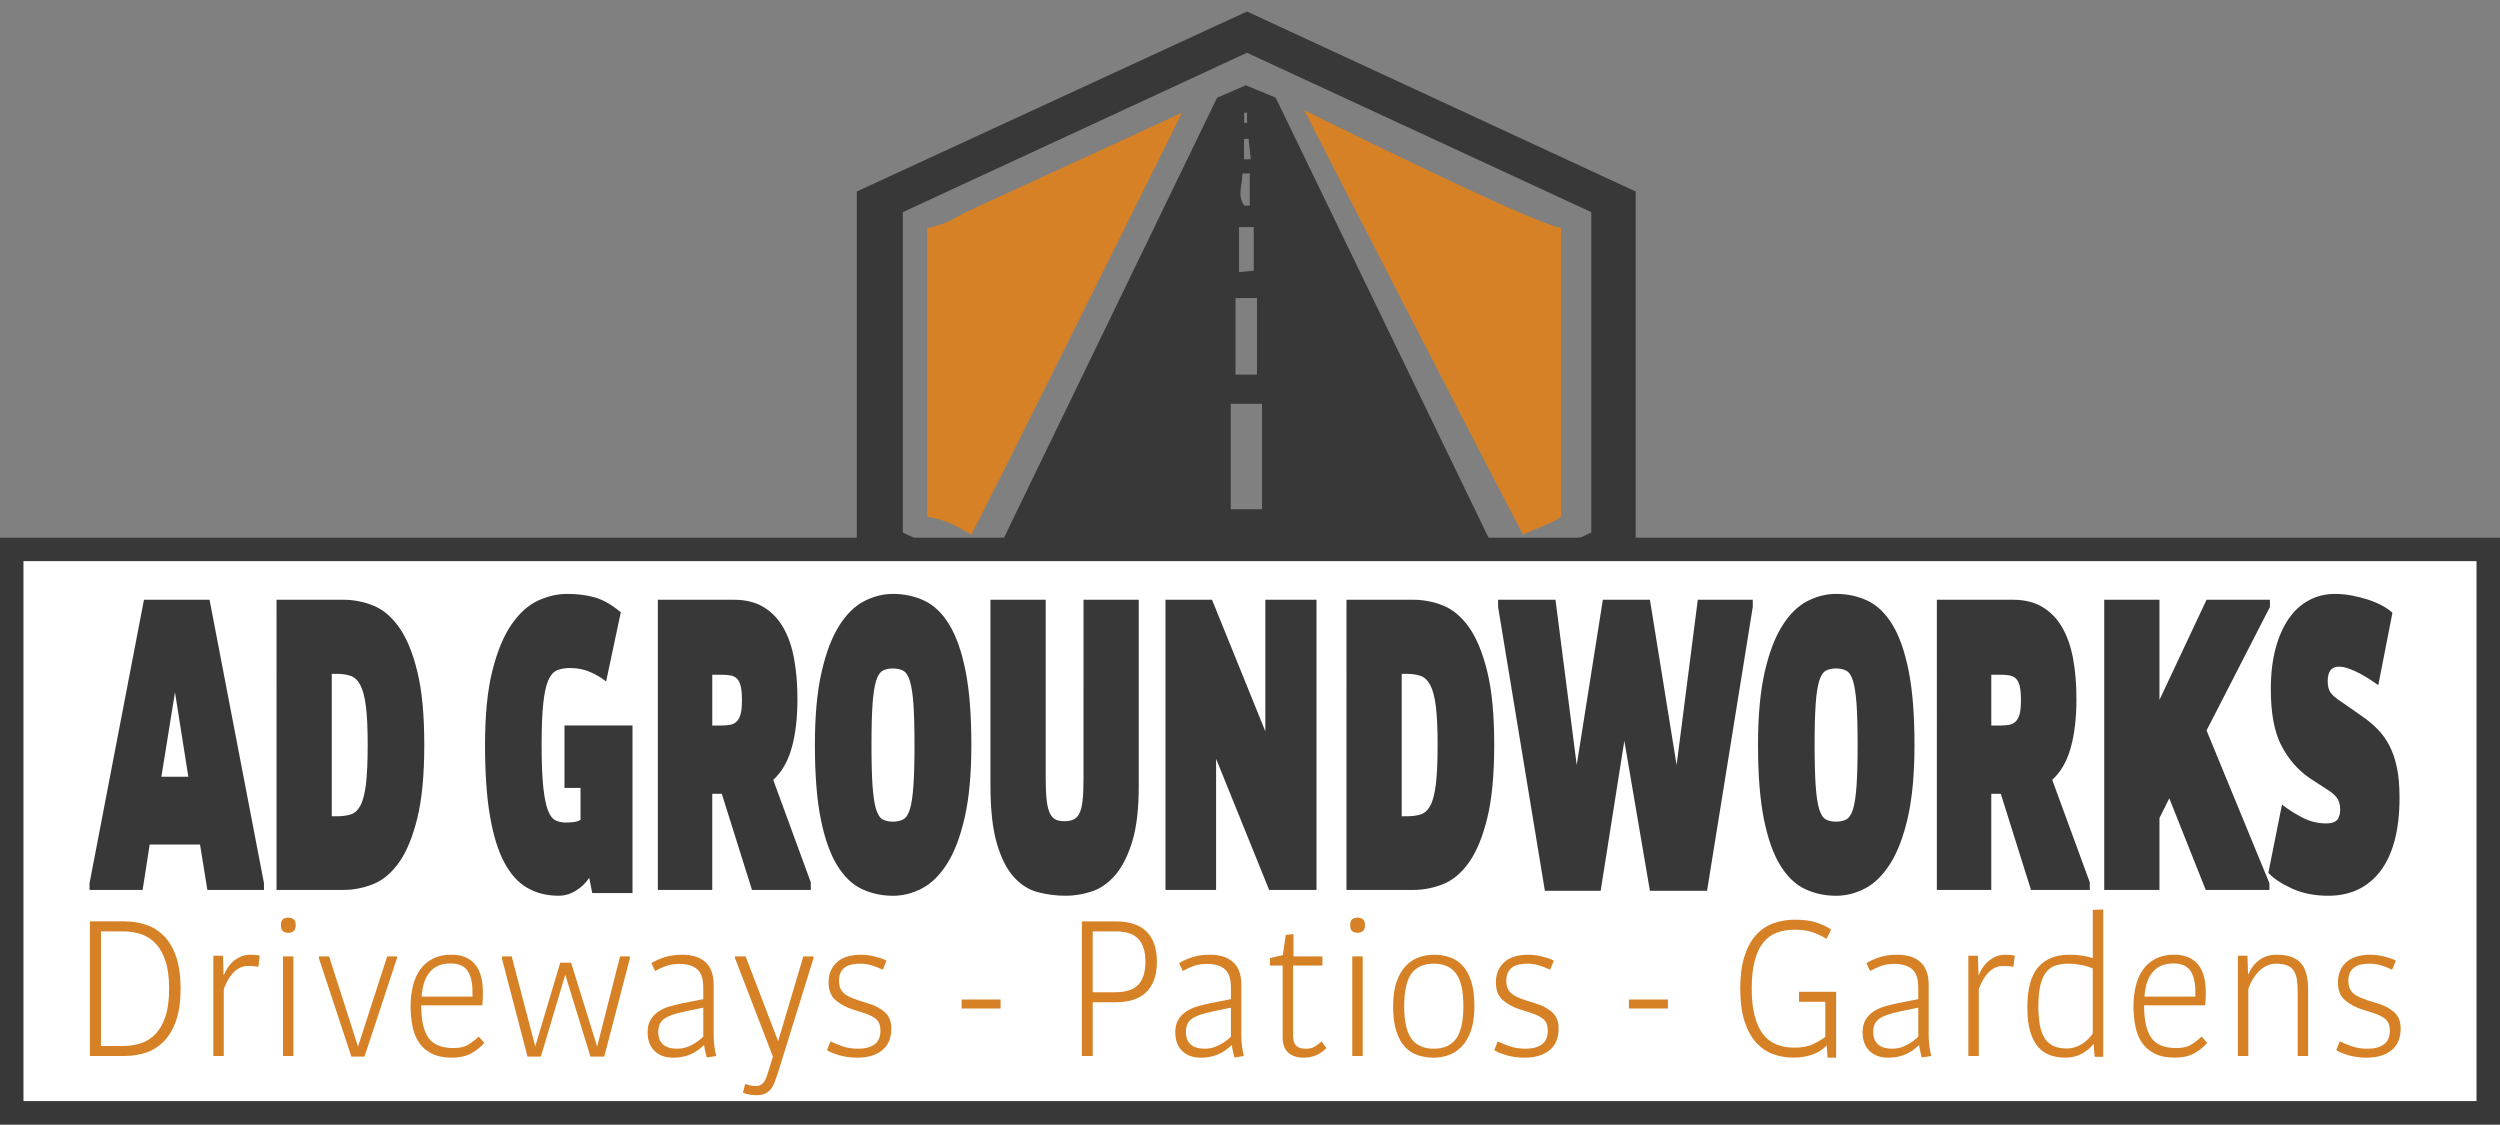 <?xml version="1.0" encoding="utf-8"?>
<!-- Generator: Adobe Illustrator 16.0.0, SVG Export Plug-In . SVG Version: 6.00 Build 0)  -->
<!DOCTYPE svg PUBLIC "-//W3C//DTD SVG 1.1//EN" "http://www.w3.org/Graphics/SVG/1.1/DTD/svg11.dtd">
<svg version="1.1" id="Layer_1" xmlns="http://www.w3.org/2000/svg" xmlns:xlink="http://www.w3.org/1999/xlink" x="0px" y="0px"
	 width="213px" height="95.809px" viewBox="0 0 213 95.809" enable-background="new 0 0 213 95.809" xml:space="preserve">
<rect x="0" y="0" width="213" height="95.809" fill="#808080" stroke="none"/>
<g>
	<path fill-rule="evenodd" clip-rule="evenodd" fill="#383838" d="M73,16.315c10.175-4.694,20.35-9.39,30.525-14.083
		c0.867-0.4,1.738-0.797,2.726-1.25c11.021,5.104,22.046,10.209,33.108,15.333c0,10.245,0,20.447,0,30.813
		c-10.925,5.063-21.95,10.171-33.078,15.329C95.194,57.351,84.097,52.242,73,47.133C73,36.86,73,26.588,73,16.315z M106.246,58.955
		c9.919-4.595,19.689-9.12,29.332-13.586c0-9.209,0-18.208,0-27.294c-9.772-4.523-19.545-9.046-29.338-13.579
		c-9.863,4.567-19.638,9.094-29.32,13.578c0,9.188,0,18.229,0,27.304C86.697,49.904,96.421,54.407,106.246,58.955z"/>
	<path fill-rule="evenodd" clip-rule="evenodd" fill="#383838" d="M85.205,46.504c6.229-12.865,12.36-25.521,18.487-38.172
		c0.827-0.36,1.592-0.693,2.451-1.067c0.846,0.35,1.669,0.69,2.543,1.052c6.13,12.669,12.253,25.327,18.473,38.186
		c-6.169,2.873-12.319,5.735-18.956,8.826c0-3.144,0-5.929,0-8.788c-1.425,0-2.472,0-3.896,0c0,2.771,0,5.56,0,8.348
		c-0.183,0.078-0.363,0.156-0.548,0.233C97.623,52.274,91.488,49.423,85.205,46.504z M104.86,34.405c0,3.048,0,6.021,0,8.986
		c0.959,0,1.872,0,2.667,0c0-3.038,0-5.983,0-8.986C106.556,34.405,105.834,34.405,104.86,34.405z M107.096,31.916
		c0-2.234,0-4.354,0-6.519c-0.697,0-1.169,0-1.83,0c0,2.194,0,4.318,0,6.519C105.855,31.916,106.455,31.916,107.096,31.916z
		 M105.567,19.345c0,1.303,0,2.527,0,3.838c0.528-0.053,0.923-0.092,1.252-0.124c0-1.297,0-2.482,0-3.714
		C106.349,19.345,106.005,19.345,105.567,19.345z M106.483,14.774c-0.21,0.004-0.42,0.007-0.633,0.011
		c0.03,0.914-0.489,1.851,0.171,2.737c0.154-0.004,0.308-0.008,0.462-0.012C106.483,16.598,106.483,15.686,106.483,14.774z
		 M105.99,13.584c0.192-0.007,0.385-0.015,0.577-0.023c-0.063-0.58-0.128-1.16-0.19-1.74c-0.129,0.01-0.259,0.02-0.387,0.03
		C105.99,12.429,105.99,13.007,105.99,13.584z M106.005,10.466l0.244,0c0-0.287,0-0.574,0-0.861l-0.244,0
		C106.005,9.893,106.005,10.18,106.005,10.466z"/>
	<path fill-rule="evenodd" clip-rule="evenodd" fill="#D68125" d="M111.113,9.385c0.123,0.289,18.371,35.776,18.657,36.162
		c0.75-0.364,3.229-1.279,3.229-1.565c0-8.248,0-16.395,0-24.556C130,18.821,111.443,9.521,111.113,9.385z"/>
	<path fill-rule="evenodd" clip-rule="evenodd" fill="#D68125" d="M82.388,18.028C81.364,18.499,81,18.99,79,19.44
		c0,8.269,0,16.414,0,24.589c2,0.305,3.019,1.187,3.761,1.517c0.37-0.617,17.836-35.633,17.935-35.942
		C100.343,9.788,88.763,15.101,82.388,18.028z"/>
</g>
<g>
	<rect x="1" y="46.809" fill="#FFFFFF" width="211" height="48"/>
	<path fill="#383838" d="M213,95.809H0v-50h213V95.809z M2,93.809h209v-46H2V93.809z"/>
</g>
<g>
	<path fill="#383838" d="M12.266,51.098h5.587l4.637,24.149v0.574h-4.822l-0.625-3.866h-4.289l-0.603,3.866H7.629v-0.574
		L12.266,51.098z M14.909,58.981l-1.159,7.195h2.295L14.909,58.981z"/>
	<path fill="#383838" d="M29.264,51.098c0.865,0,1.711,0.167,2.539,0.498c0.827,0.332,1.561,0.95,2.202,1.855
		c0.641,0.906,1.159,2.162,1.553,3.77c0.394,1.607,0.591,3.687,0.591,6.238c0,2.551-0.197,4.631-0.591,6.239
		c-0.394,1.607-0.912,2.864-1.553,3.77c-0.642,0.906-1.375,1.524-2.202,1.855c-0.827,0.332-1.673,0.498-2.539,0.498h-5.703V51.098
		H29.264z M29.878,69.392c0.333-0.103,0.606-0.351,0.823-0.746c0.217-0.396,0.375-1.002,0.476-1.818
		c0.1-0.817,0.15-1.939,0.15-3.368c0-1.378-0.05-2.469-0.15-3.272c-0.101-0.803-0.259-1.409-0.476-1.817
		c-0.216-0.408-0.49-0.67-0.823-0.784c-0.333-0.116-0.723-0.173-1.171-0.173h-0.44v12.133h0.44
		C29.155,69.545,29.545,69.494,29.878,69.392z"/>
	<path fill="#383838" d="M44.929,75.649c-0.78-0.446-1.437-1.174-1.971-2.181c-0.533-1.008-0.939-2.328-1.216-3.961
		c-0.279-1.633-0.418-3.649-0.418-6.047c0-2.552,0.208-4.656,0.626-6.314c0.417-1.659,0.962-2.973,1.634-3.942
		c0.672-0.97,1.422-1.646,2.249-2.029c0.827-0.382,1.657-0.574,2.492-0.574c0.881,0,1.673,0.102,2.376,0.306
		c0.704,0.204,1.434,0.625,2.191,1.262l-1.252,5.895c-0.417-0.332-0.881-0.606-1.391-0.823c-0.51-0.217-1.067-0.325-1.669-0.325
		c-0.433,0-0.804,0.063-1.113,0.191c-0.309,0.126-0.56,0.415-0.753,0.86c-0.194,0.447-0.336,1.104-0.429,1.971
		c-0.093,0.867-0.139,2.041-0.139,3.521c0,1.506,0.046,2.698,0.139,3.579c0.093,0.879,0.224,1.543,0.394,1.99
		c0.17,0.446,0.382,0.733,0.638,0.86c0.255,0.128,0.544,0.191,0.869,0.191c0.216,0,0.444-0.012,0.684-0.038
		c0.24-0.025,0.437-0.089,0.591-0.191v-2.717h-1.368v-5.32h5.796v14.275h-3.431l-0.255-1.301c-0.278,0.434-0.653,0.797-1.125,1.09
		c-0.471,0.293-0.962,0.441-1.472,0.441C46.602,76.319,45.709,76.096,44.929,75.649z"/>
	<path fill="#383838" d="M62.54,51.098c0.974,0,1.805,0.204,2.493,0.612c0.688,0.409,1.248,0.982,1.68,1.723
		c0.433,0.739,0.746,1.626,0.939,2.66c0.192,1.033,0.29,2.188,0.29,3.464c0,1.607-0.162,2.991-0.487,4.152
		c-0.324,1.162-0.85,2.073-1.576,2.736l3.199,8.727v0.65H64.07l-2.573-8.19h-0.812v8.19h-4.637V51.098H62.54z M62.204,61.756
		c0.209-0.038,0.391-0.127,0.545-0.268c0.154-0.14,0.27-0.351,0.348-0.632c0.077-0.281,0.116-0.676,0.116-1.186
		c0-0.511-0.035-0.912-0.104-1.205c-0.069-0.294-0.178-0.511-0.325-0.651c-0.146-0.14-0.328-0.229-0.544-0.268
		c-0.217-0.039-0.471-0.058-0.765-0.058h-0.789v4.325h0.789C61.752,61.814,61.996,61.794,62.204,61.756z"/>
	<path fill="#383838" d="M73.428,75.745c-0.811-0.383-1.514-1.059-2.109-2.028c-0.594-0.969-1.058-2.283-1.391-3.942
		c-0.333-1.659-0.499-3.764-0.499-6.315c0-2.449,0.185-4.497,0.557-6.143c0.37-1.646,0.865-2.966,1.483-3.961
		s1.329-1.703,2.132-2.124c0.805-0.421,1.632-0.631,2.481-0.631c0.958,0,1.847,0.191,2.666,0.574
		c0.819,0.383,1.526,1.059,2.12,2.029c0.597,0.969,1.061,2.283,1.393,3.942c0.332,1.658,0.498,3.763,0.498,6.314
		c0,2.45-0.186,4.497-0.557,6.143s-0.869,2.966-1.494,3.961c-0.626,0.995-1.342,1.703-2.146,2.124
		c-0.803,0.421-1.63,0.632-2.479,0.632C75.125,76.319,74.24,76.127,73.428,75.745z M76.953,69.813
		c0.239-0.127,0.428-0.414,0.567-0.861c0.139-0.446,0.239-1.103,0.301-1.971c0.063-0.868,0.094-2.041,0.094-3.521
		s-0.031-2.647-0.094-3.502c-0.062-0.854-0.162-1.505-0.301-1.952c-0.14-0.447-0.328-0.734-0.567-0.861
		c-0.24-0.128-0.529-0.192-0.87-0.192c-0.356,0-0.649,0.064-0.882,0.192c-0.23,0.127-0.416,0.414-0.556,0.861
		c-0.139,0.446-0.239,1.097-0.302,1.952c-0.062,0.854-0.092,2.022-0.092,3.502s0.03,2.653,0.092,3.521
		c0.063,0.868,0.163,1.525,0.302,1.971c0.14,0.447,0.325,0.734,0.556,0.861c0.232,0.128,0.525,0.191,0.882,0.191
		C76.424,70.003,76.713,69.94,76.953,69.813z"/>
	<path fill="#383838" d="M89.094,51.098v15.156c0,0.791,0.026,1.429,0.081,1.914c0.054,0.484,0.147,0.861,0.278,1.128
		c0.132,0.268,0.298,0.447,0.499,0.536c0.199,0.09,0.448,0.134,0.741,0.134c0.294,0,0.546-0.044,0.753-0.134
		c0.21-0.089,0.38-0.261,0.511-0.516c0.131-0.255,0.225-0.619,0.278-1.091c0.055-0.472,0.081-1.104,0.081-1.895V51.098h4.706V66.98
		c0,1.938-0.185,3.515-0.557,4.727c-0.37,1.211-0.854,2.163-1.448,2.851c-0.596,0.689-1.264,1.155-2.005,1.397
		c-0.742,0.242-1.477,0.364-2.203,0.364c-0.818,0-1.614-0.103-2.389-0.306c-0.771-0.205-1.455-0.638-2.051-1.302
		c-0.595-0.663-1.075-1.613-1.438-2.85c-0.363-1.238-0.545-2.903-0.545-4.995V51.098H89.094z"/>
	<polygon fill="#383838" points="103.264,51.098 107.807,62.311 107.807,51.098 112.166,51.098 112.166,75.821 108.131,75.821 
		103.611,64.646 103.611,75.821 99.299,75.821 99.299,51.098 	"/>
	<path fill="#383838" d="M120.422,51.098c0.865,0,1.712,0.167,2.539,0.498c0.826,0.332,1.561,0.95,2.202,1.855
		c0.642,0.906,1.159,2.162,1.554,3.77c0.394,1.607,0.591,3.687,0.591,6.238c0,2.551-0.197,4.631-0.591,6.239
		c-0.395,1.607-0.912,2.864-1.554,3.77s-1.376,1.524-2.202,1.855c-0.827,0.332-1.674,0.498-2.539,0.498h-5.703V51.098H120.422z
		 M121.036,69.392c0.333-0.103,0.607-0.351,0.823-0.746c0.216-0.396,0.375-1.002,0.476-1.818c0.101-0.817,0.15-1.939,0.15-3.368
		c0-1.378-0.05-2.469-0.15-3.272c-0.101-0.803-0.26-1.409-0.476-1.817s-0.49-0.67-0.823-0.784c-0.332-0.116-0.723-0.173-1.17-0.173
		h-0.44v12.133h0.44C120.313,69.545,120.704,69.494,121.036,69.392z"/>
	<polygon fill="#383838" points="127.637,51.098 132.528,51.098 134.337,65.182 136.563,51.098 140.573,51.098 142.846,65.182 
		144.653,51.098 149.336,51.098 149.336,51.71 145.441,75.898 140.573,75.898 138.394,63.115 136.377,75.898 131.624,75.898 
		127.637,51.71 	"/>
	<path fill="#383838" d="M153.782,75.745c-0.812-0.383-1.515-1.059-2.11-2.028c-0.595-0.969-1.058-2.283-1.391-3.942
		c-0.332-1.659-0.498-3.764-0.498-6.315c0-2.449,0.186-4.497,0.556-6.143c0.371-1.646,0.866-2.966,1.484-3.961
		s1.329-1.703,2.133-2.124c0.803-0.421,1.631-0.631,2.481-0.631c0.957,0,1.846,0.191,2.665,0.574
		c0.82,0.383,1.526,1.059,2.121,2.029c0.596,0.969,1.059,2.283,1.392,3.942c0.332,1.658,0.499,3.763,0.499,6.314
		c0,2.45-0.187,4.497-0.557,6.143c-0.372,1.646-0.87,2.966-1.496,3.961c-0.626,0.995-1.341,1.703-2.145,2.124
		c-0.804,0.421-1.631,0.632-2.479,0.632C155.479,76.319,154.593,76.127,153.782,75.745z M157.306,69.813
		c0.239-0.127,0.429-0.414,0.569-0.861c0.138-0.446,0.238-1.103,0.301-1.971c0.061-0.868,0.093-2.041,0.093-3.521
		s-0.032-2.647-0.093-3.502c-0.063-0.854-0.163-1.505-0.301-1.952c-0.141-0.447-0.33-0.734-0.569-0.861
		c-0.238-0.128-0.529-0.192-0.868-0.192c-0.356,0-0.65,0.064-0.882,0.192c-0.232,0.127-0.417,0.414-0.557,0.861
		c-0.139,0.446-0.24,1.097-0.301,1.952c-0.062,0.854-0.094,2.022-0.094,3.502s0.032,2.653,0.094,3.521
		c0.061,0.868,0.162,1.525,0.301,1.971c0.14,0.447,0.324,0.734,0.557,0.861c0.231,0.128,0.525,0.191,0.882,0.191
		C156.776,70.003,157.067,69.94,157.306,69.813z"/>
	<path fill="#383838" d="M171.511,51.098c0.974,0,1.805,0.204,2.492,0.612c0.688,0.409,1.249,0.982,1.681,1.723
		c0.434,0.739,0.745,1.626,0.939,2.66c0.193,1.033,0.29,2.188,0.29,3.464c0,1.607-0.163,2.991-0.487,4.152
		c-0.324,1.162-0.85,2.073-1.576,2.736l3.199,8.727v0.65h-5.008l-2.573-8.19h-0.811v8.19h-4.638V51.098H171.511z M171.175,61.756
		c0.208-0.038,0.39-0.127,0.545-0.268c0.153-0.14,0.27-0.351,0.348-0.632c0.076-0.281,0.116-0.676,0.116-1.186
		c0-0.511-0.035-0.912-0.104-1.205c-0.07-0.294-0.178-0.511-0.325-0.651c-0.146-0.14-0.327-0.229-0.545-0.268
		c-0.216-0.039-0.471-0.058-0.765-0.058h-0.787v4.325h0.787C170.723,61.814,170.967,61.794,171.175,61.756z"/>
	<polygon fill="#383838" points="183.987,51.098 183.987,59.632 187.998,51.098 193.399,51.098 193.399,51.71 187.998,62.235 
		193.353,75.247 193.353,75.821 187.929,75.821 184.822,68.014 183.987,69.698 183.987,75.821 179.28,75.821 179.28,51.098 	"/>
	<path fill="#383838" d="M196.093,69.621c0.665,0.357,1.368,0.536,2.109,0.536c0.387,0,0.677-0.083,0.87-0.25
		c0.193-0.165,0.296-0.465,0.313-0.899c0-0.434-0.089-0.772-0.267-1.014c-0.178-0.242-0.429-0.466-0.753-0.669l-1.53-0.995
		c-1.021-0.689-1.835-1.614-2.446-2.774c-0.61-1.161-0.916-2.774-0.916-4.841c0-1.302,0.136-2.457,0.406-3.464
		c0.271-1.008,0.646-1.856,1.124-2.545c0.479-0.688,1.055-1.211,1.728-1.569c0.672-0.357,1.402-0.536,2.191-0.536
		c0.479,0,0.958,0.044,1.437,0.134c0.479,0.089,0.936,0.204,1.368,0.345s0.83,0.306,1.194,0.497
		c0.362,0.191,0.668,0.402,0.915,0.631l-1.205,6.162c-0.187-0.128-0.414-0.281-0.684-0.459c-0.271-0.179-0.562-0.351-0.87-0.517
		c-0.31-0.166-0.623-0.307-0.938-0.421c-0.317-0.115-0.607-0.172-0.869-0.172c-0.634,0-0.951,0.409-0.951,1.225
		c0,0.434,0.085,0.765,0.255,0.995c0.17,0.229,0.433,0.459,0.788,0.689l1.925,1.339c0.479,0.332,0.912,0.696,1.298,1.091
		c0.387,0.396,0.719,0.861,0.997,1.397c0.278,0.536,0.491,1.161,0.637,1.875c0.147,0.714,0.221,1.556,0.221,2.526
		c0,1.428-0.143,2.666-0.429,3.712c-0.285,1.046-0.695,1.913-1.229,2.602s-1.17,1.206-1.912,1.55s-1.577,0.517-2.504,0.517
		c-1.16,0-2.188-0.205-3.084-0.612c-0.896-0.409-1.568-0.855-2.018-1.34l1.16-5.816C194.873,68.907,195.428,69.264,196.093,69.621z"
		/>
	<path fill="#D68125" d="M10.592,78.501c0.663,0,1.284,0.098,1.865,0.293c0.58,0.195,1.088,0.517,1.526,0.967
		c0.438,0.45,0.782,1.042,1.03,1.775c0.248,0.734,0.373,1.634,0.373,2.699s-0.125,1.961-0.373,2.69
		c-0.249,0.728-0.592,1.32-1.03,1.775c-0.438,0.456-0.947,0.781-1.526,0.977c-0.581,0.195-1.202,0.293-1.865,0.293h-2.93v-11.47
		H10.592z M12.021,88.879c0.479-0.16,0.897-0.429,1.252-0.808c0.355-0.378,0.633-0.878,0.834-1.5
		c0.201-0.621,0.302-1.399,0.302-2.334s-0.101-1.714-0.302-2.335c-0.202-0.621-0.479-1.121-0.834-1.5
		c-0.355-0.379-0.773-0.648-1.252-0.808c-0.479-0.16-0.997-0.24-1.554-0.24H8.604v9.766h1.864
		C11.024,89.119,11.542,89.039,12.021,88.879z"/>
	<path fill="#D68125" d="M18.995,81.43l0.053,1.687c0.249-0.592,0.574-1.036,0.976-1.332c0.403-0.295,0.835-0.444,1.296-0.444
		c0.166,0,0.311,0.006,0.436,0.018c0.124,0.012,0.252,0.036,0.381,0.071l-0.124,0.941c-0.236-0.047-0.527-0.071-0.87-0.071
		c-0.45,0-0.849,0.169-1.198,0.506c-0.35,0.337-0.642,0.826-0.879,1.465v5.7h-0.888V81.43H18.995z"/>
	<path fill="#D68125" d="M24.11,79.335c-0.118-0.095-0.178-0.266-0.178-0.515c0-0.249,0.06-0.417,0.178-0.506
		c0.119-0.088,0.267-0.133,0.444-0.133c0.177,0,0.329,0.045,0.453,0.133c0.124,0.089,0.187,0.257,0.187,0.506
		c0,0.249-0.063,0.42-0.187,0.515s-0.275,0.142-0.453,0.142C24.377,79.477,24.229,79.43,24.11,79.335z M24.998,81.484v8.487H24.11
		v-8.487H24.998z"/>
	<polygon fill="#D68125" points="27.166,81.484 28.037,81.484 30.504,89.172 32.99,81.484 33.825,81.484 33.825,81.626 
		31.054,90.024 29.936,90.024 27.166,81.626 	"/>
	<path fill="#D68125" d="M35.186,83.979c0.136-0.539,0.346-1.003,0.63-1.394c0.284-0.391,0.645-0.696,1.083-0.915
		s0.959-0.329,1.563-0.329c0.486,0,0.9,0.08,1.243,0.239c0.343,0.16,0.622,0.382,0.834,0.666c0.213,0.285,0.367,0.619,0.461,1.004
		c0.095,0.385,0.142,0.802,0.142,1.251c0,0.154-0.003,0.343-0.009,0.568s-0.021,0.42-0.044,0.586h-5.203
		c0,1.254,0.204,2.175,0.612,2.761s1.122,0.879,2.14,0.879c0.532,0,0.958-0.1,1.278-0.302c0.319-0.201,0.609-0.426,0.871-0.675
		l0.479,0.533c-0.308,0.355-0.681,0.654-1.119,0.897c-0.438,0.242-0.989,0.364-1.651,0.364c-0.686,0-1.258-0.115-1.713-0.347
		c-0.456-0.231-0.817-0.544-1.083-0.941c-0.266-0.396-0.452-0.861-0.559-1.394c-0.106-0.532-0.16-1.1-0.16-1.704
		C34.981,85.101,35.05,84.517,35.186,83.979z M40.255,84.467c0-0.746-0.14-1.329-0.417-1.75c-0.278-0.42-0.766-0.63-1.465-0.63
		c-0.746,0-1.325,0.24-1.739,0.719c-0.415,0.479-0.651,1.181-0.711,2.104h4.333V84.467z"/>
	<polygon fill="#D68125" points="42.762,81.484 43.596,81.484 45.603,89.155 47.733,82.017 48.657,82.017 50.876,89.172 
		52.829,81.484 53.664,81.484 53.664,81.661 51.48,90.024 50.308,90.024 48.16,83.046 46.082,90.024 44.945,90.024 42.762,81.661 	
		"/>
	<path fill="#D68125" d="M55.426,86.891c0.166-0.278,0.387-0.512,0.666-0.701c0.279-0.189,0.601-0.337,0.968-0.444
		c0.367-0.106,0.752-0.201,1.155-0.284l1.704-0.337v-0.959c0-0.781-0.181-1.317-0.542-1.607c-0.361-0.29-0.855-0.435-1.483-0.435
		c-0.45,0-0.84,0.063-1.172,0.187c-0.332,0.125-0.633,0.263-0.905,0.417l-0.32-0.674c0.343-0.201,0.725-0.37,1.146-0.506
		c0.42-0.136,0.914-0.205,1.482-0.205c0.852,0,1.513,0.21,1.98,0.63s0.701,1.068,0.701,1.944v4.368c0,0.26,0.021,0.547,0.063,0.861
		s0.091,0.589,0.151,0.826l-0.799,0.124c-0.036-0.118-0.077-0.278-0.125-0.479c-0.047-0.201-0.083-0.396-0.106-0.585
		c-0.343,0.343-0.731,0.609-1.163,0.799c-0.432,0.189-0.92,0.284-1.465,0.284c-0.675,0-1.207-0.192-1.598-0.578
		c-0.391-0.384-0.586-0.914-0.586-1.589C55.177,87.521,55.26,87.168,55.426,86.891z M56.208,88.595
		c0.083,0.183,0.198,0.332,0.346,0.443c0.148,0.113,0.319,0.192,0.515,0.241c0.195,0.047,0.411,0.071,0.648,0.071
		c0.426,0,0.841-0.11,1.243-0.329c0.403-0.219,0.722-0.453,0.959-0.702v-2.467l-1.616,0.337c-0.805,0.166-1.376,0.37-1.713,0.612
		c-0.337,0.243-0.506,0.613-0.506,1.11C56.083,88.184,56.125,88.412,56.208,88.595z"/>
	<path fill="#D68125" d="M63.907,92.475c0.148,0.036,0.323,0.053,0.524,0.053c0.202,0,0.382-0.071,0.542-0.213
		c0.16-0.142,0.299-0.408,0.418-0.799l0.461-1.491l-3.231-8.398v-0.142h0.906l2.77,7.227l2.148-7.227h0.87v0.142l-3.019,9.73
		c-0.107,0.319-0.207,0.604-0.302,0.852c-0.095,0.249-0.21,0.453-0.347,0.613c-0.136,0.159-0.299,0.281-0.488,0.363
		c-0.189,0.083-0.427,0.125-0.71,0.125c-0.201,0-0.403-0.018-0.604-0.053c-0.201-0.036-0.385-0.089-0.55-0.16l0.196-0.746
		C63.621,92.398,63.76,92.439,63.907,92.475z"/>
	<path fill="#D68125" d="M71.758,89.136c0.397,0.143,0.849,0.214,1.359,0.214c0.604,0,1.07-0.125,1.402-0.374
		c0.332-0.249,0.497-0.639,0.497-1.171c0-0.415-0.112-0.728-0.337-0.941c-0.225-0.213-0.592-0.402-1.102-0.568l-0.905-0.284
		c-0.592-0.189-1.086-0.456-1.482-0.799s-0.595-0.847-0.595-1.509c0-0.71,0.234-1.282,0.702-1.714
		c0.467-0.432,1.163-0.648,2.086-0.648c0.154,0,0.328,0.012,0.524,0.036c0.194,0.023,0.39,0.059,0.585,0.106
		c0.196,0.048,0.385,0.101,0.568,0.16c0.184,0.059,0.341,0.13,0.471,0.213l-0.319,0.763c-0.319-0.154-0.636-0.278-0.95-0.373
		c-0.313-0.094-0.636-0.142-0.967-0.142c-0.237,0-0.465,0.021-0.684,0.062s-0.412,0.116-0.577,0.222
		c-0.167,0.106-0.299,0.254-0.4,0.444c-0.101,0.189-0.151,0.432-0.151,0.728c0,0.249,0.036,0.459,0.107,0.63
		c0.071,0.172,0.178,0.32,0.32,0.444c0.141,0.124,0.319,0.234,0.532,0.329c0.214,0.095,0.463,0.189,0.746,0.284l0.799,0.249
		c0.557,0.166,1.021,0.412,1.395,0.737c0.373,0.325,0.56,0.79,0.56,1.394c0,0.817-0.261,1.436-0.782,1.855
		c-0.521,0.42-1.225,0.63-2.112,0.63c-0.544,0-1.048-0.065-1.509-0.195c-0.462-0.13-0.823-0.278-1.083-0.444l0.301-0.746
		C71.027,88.858,71.362,88.995,71.758,89.136z"/>
	<rect x="81.928" y="85.159" fill="#D68125" width="3.32" height="0.764"/>
	<path fill="#D68125" d="M95.053,78.501c0.52,0,0.996,0.063,1.429,0.187c0.432,0.124,0.801,0.322,1.109,0.595
		c0.308,0.272,0.548,0.627,0.72,1.065c0.171,0.438,0.257,0.97,0.257,1.598c0,0.627-0.086,1.157-0.257,1.589
		c-0.172,0.432-0.412,0.787-0.72,1.065c-0.309,0.278-0.678,0.479-1.109,0.604c-0.433,0.125-0.909,0.187-1.429,0.187h-1.954v4.581
		h-0.922v-11.47H95.053z M96.996,83.881c0.396-0.438,0.595-1.083,0.595-1.935c0-0.864-0.198-1.513-0.595-1.944
		c-0.396-0.432-1.05-0.648-1.962-0.648h-1.936v5.185h1.936C95.946,84.538,96.6,84.319,96.996,83.881z"/>
	<path fill="#D68125" d="M100.383,86.891c0.166-0.278,0.388-0.512,0.665-0.701c0.278-0.189,0.601-0.337,0.969-0.444
		c0.366-0.106,0.751-0.201,1.153-0.284l1.705-0.337v-0.959c0-0.781-0.18-1.317-0.542-1.607c-0.36-0.29-0.855-0.435-1.482-0.435
		c-0.449,0-0.841,0.063-1.172,0.187c-0.331,0.125-0.633,0.263-0.905,0.417l-0.32-0.674c0.345-0.201,0.726-0.37,1.146-0.506
		c0.421-0.136,0.915-0.205,1.483-0.205c0.853,0,1.512,0.21,1.979,0.63c0.467,0.42,0.701,1.068,0.701,1.944v4.368
		c0,0.26,0.021,0.547,0.063,0.861c0.04,0.314,0.092,0.589,0.15,0.826l-0.799,0.124c-0.035-0.118-0.077-0.278-0.124-0.479
		c-0.047-0.201-0.083-0.396-0.106-0.585c-0.344,0.343-0.731,0.609-1.164,0.799s-0.919,0.284-1.464,0.284
		c-0.675,0-1.208-0.192-1.599-0.578c-0.39-0.384-0.585-0.914-0.585-1.589C100.135,87.521,100.218,87.168,100.383,86.891z
		 M101.164,88.595c0.082,0.183,0.198,0.332,0.346,0.443c0.147,0.113,0.32,0.192,0.516,0.241c0.195,0.047,0.411,0.071,0.647,0.071
		c0.427,0,0.841-0.11,1.243-0.329c0.403-0.219,0.723-0.453,0.959-0.702v-2.467l-1.615,0.337c-0.806,0.166-1.377,0.37-1.715,0.612
		c-0.337,0.243-0.506,0.613-0.506,1.11C101.039,88.184,101.081,88.412,101.164,88.595z"/>
	<path fill="#D68125" d="M108.198,82.265v-0.639l1.101-0.249l0.248-1.722l0.657-0.071v1.9h2.468v0.781h-2.503v5.949
		c0,0.249,0.029,0.446,0.089,0.594c0.059,0.148,0.142,0.263,0.248,0.347c0.107,0.083,0.231,0.136,0.373,0.159
		c0.143,0.024,0.29,0.036,0.444,0.036c0.271,0,0.515-0.068,0.729-0.205c0.212-0.136,0.396-0.275,0.55-0.417l0.408,0.568
		c-0.533,0.544-1.178,0.817-1.936,0.817c-0.568,0-1.009-0.145-1.322-0.435c-0.314-0.29-0.471-0.719-0.471-1.288v-6.125H108.198z"/>
	<path fill="#D68125" d="M115.214,79.335c-0.118-0.095-0.178-0.266-0.178-0.515c0-0.249,0.06-0.417,0.178-0.506
		c0.118-0.088,0.266-0.133,0.444-0.133c0.177,0,0.328,0.045,0.452,0.133c0.124,0.089,0.187,0.257,0.187,0.506
		c0,0.249-0.063,0.42-0.187,0.515s-0.275,0.142-0.452,0.142C115.479,79.477,115.332,79.43,115.214,79.335z M116.102,81.484v8.487
		h-0.888v-8.487H116.102z"/>
	<path fill="#D68125" d="M118.997,83.624c0.201-0.563,0.467-1.012,0.799-1.35c0.331-0.337,0.701-0.577,1.11-0.719
		c0.408-0.143,0.825-0.213,1.251-0.213c0.485,0,0.938,0.071,1.358,0.213c0.42,0.142,0.787,0.381,1.101,0.719
		c0.313,0.338,0.561,0.787,0.737,1.35c0.177,0.562,0.267,1.263,0.267,2.104c0,0.84-0.102,1.542-0.302,2.104
		c-0.202,0.563-0.468,1.012-0.799,1.35c-0.332,0.337-0.702,0.577-1.111,0.719c-0.407,0.142-0.824,0.213-1.251,0.213
		c-0.484,0-0.94-0.071-1.367-0.213c-0.426-0.142-0.794-0.382-1.102-0.719c-0.307-0.337-0.55-0.787-0.728-1.35
		c-0.177-0.562-0.266-1.264-0.266-2.104C118.695,84.887,118.795,84.186,118.997,83.624z M124.057,88.506
		c0.415-0.563,0.623-1.489,0.623-2.779s-0.208-2.216-0.623-2.779c-0.414-0.562-1.047-0.843-1.899-0.843s-1.485,0.281-1.899,0.843
		c-0.414,0.563-0.622,1.489-0.622,2.779s0.208,2.216,0.622,2.779c0.414,0.562,1.047,0.844,1.899,0.844
		S123.643,89.068,124.057,88.506z"/>
	<path fill="#D68125" d="M128.615,89.136c0.396,0.143,0.849,0.214,1.357,0.214c0.604,0,1.072-0.125,1.403-0.374
		c0.331-0.249,0.497-0.639,0.497-1.171c0-0.415-0.112-0.728-0.338-0.941c-0.225-0.213-0.592-0.402-1.101-0.568l-0.906-0.284
		c-0.592-0.189-1.085-0.456-1.481-0.799c-0.397-0.343-0.596-0.847-0.596-1.509c0-0.71,0.234-1.282,0.702-1.714
		c0.468-0.432,1.163-0.648,2.086-0.648c0.154,0,0.328,0.012,0.524,0.036c0.195,0.023,0.39,0.059,0.586,0.106
		c0.195,0.048,0.385,0.101,0.567,0.16c0.184,0.059,0.341,0.13,0.472,0.213l-0.32,0.763c-0.319-0.154-0.636-0.278-0.95-0.373
		c-0.313-0.094-0.636-0.142-0.967-0.142c-0.238,0-0.465,0.021-0.684,0.062c-0.22,0.042-0.412,0.116-0.578,0.222
		c-0.165,0.106-0.298,0.254-0.399,0.444c-0.101,0.189-0.15,0.432-0.15,0.728c0,0.249,0.036,0.459,0.105,0.63
		c0.072,0.172,0.179,0.32,0.32,0.444c0.142,0.124,0.319,0.234,0.533,0.329c0.213,0.095,0.462,0.189,0.745,0.284l0.799,0.249
		c0.557,0.166,1.021,0.412,1.395,0.737c0.372,0.325,0.559,0.79,0.559,1.394c0,0.817-0.26,1.436-0.781,1.855
		c-0.521,0.42-1.225,0.63-2.112,0.63c-0.545,0-1.048-0.065-1.511-0.195c-0.46-0.13-0.821-0.278-1.082-0.444l0.302-0.746
		C127.884,88.858,128.219,88.995,128.615,89.136z"/>
	<rect x="138.785" y="85.159" fill="#D68125" width="3.319" height="0.764"/>
	<path fill="#D68125" d="M151.021,89.793c-0.556-0.213-1.038-0.553-1.447-1.021c-0.408-0.468-0.727-1.075-0.959-1.82
		c-0.229-0.746-0.346-1.651-0.346-2.716s0.116-1.971,0.346-2.717c0.232-0.746,0.555-1.353,0.969-1.82
		c0.414-0.468,0.906-0.808,1.474-1.021c0.568-0.213,1.189-0.319,1.864-0.319c0.793,0,1.432,0.089,1.918,0.267
		c0.484,0.177,0.876,0.367,1.172,0.568l-0.392,0.798c-0.425-0.26-0.846-0.456-1.26-0.586c-0.414-0.13-0.894-0.195-1.438-0.195
		c-0.557,0-1.063,0.083-1.519,0.249c-0.455,0.166-0.844,0.444-1.162,0.834c-0.32,0.391-0.565,0.909-0.737,1.554
		c-0.173,0.645-0.258,1.441-0.258,2.388c0,0.899,0.083,1.669,0.249,2.308c0.165,0.639,0.402,1.16,0.709,1.563
		c0.309,0.402,0.687,0.695,1.137,0.878c0.45,0.184,0.954,0.275,1.51,0.275c0.663,0,1.195-0.095,1.599-0.284
		c0.401-0.189,0.757-0.402,1.065-0.639v-2.983h-2.238v-0.853h3.161v5.611h-0.729l-0.07-1.048c-0.355,0.379-0.785,0.648-1.287,0.808
		c-0.503,0.16-1.004,0.24-1.501,0.24C152.187,90.113,151.578,90.007,151.021,89.793z"/>
	<path fill="#D68125" d="M158.944,86.891c0.166-0.278,0.388-0.512,0.665-0.701c0.279-0.189,0.601-0.337,0.969-0.444
		c0.366-0.106,0.751-0.201,1.153-0.284l1.705-0.337v-0.959c0-0.781-0.18-1.317-0.541-1.607c-0.361-0.29-0.856-0.435-1.483-0.435
		c-0.45,0-0.84,0.063-1.172,0.187c-0.332,0.125-0.633,0.263-0.905,0.417l-0.319-0.674c0.343-0.201,0.725-0.37,1.146-0.506
		c0.42-0.136,0.914-0.205,1.482-0.205c0.853,0,1.512,0.21,1.979,0.63c0.467,0.42,0.701,1.068,0.701,1.944v4.368
		c0,0.26,0.021,0.547,0.063,0.861c0.041,0.314,0.092,0.589,0.151,0.826l-0.8,0.124c-0.035-0.118-0.076-0.278-0.124-0.479
		c-0.047-0.201-0.083-0.396-0.107-0.585c-0.343,0.343-0.73,0.609-1.161,0.799c-0.434,0.189-0.922,0.284-1.466,0.284
		c-0.675,0-1.207-0.192-1.599-0.578c-0.39-0.384-0.586-0.914-0.586-1.589C158.695,87.521,158.779,87.168,158.944,86.891z
		 M159.727,88.595c0.082,0.183,0.197,0.332,0.346,0.443c0.147,0.113,0.319,0.192,0.514,0.241c0.195,0.047,0.412,0.071,0.648,0.071
		c0.428,0,0.842-0.11,1.243-0.329c0.403-0.219,0.723-0.453,0.959-0.702v-2.467l-1.616,0.337c-0.805,0.166-1.376,0.37-1.713,0.612
		c-0.338,0.243-0.507,0.613-0.507,1.11C159.601,88.184,159.644,88.412,159.727,88.595z"/>
	<path fill="#D68125" d="M168.518,81.43l0.053,1.687c0.249-0.592,0.574-1.036,0.977-1.332c0.403-0.295,0.835-0.444,1.296-0.444
		c0.166,0,0.312,0.006,0.436,0.018c0.125,0.012,0.252,0.036,0.382,0.071l-0.124,0.941c-0.236-0.047-0.527-0.071-0.87-0.071
		c-0.451,0-0.85,0.169-1.198,0.506c-0.35,0.337-0.643,0.826-0.879,1.465v5.7h-0.888V81.43H168.518z"/>
	<path fill="#D68125" d="M174.717,89.918c-0.391-0.13-0.734-0.355-1.03-0.675c-0.295-0.319-0.529-0.757-0.7-1.314
		c-0.172-0.556-0.258-1.26-0.258-2.113c0-1.563,0.308-2.699,0.923-3.409s1.503-1.065,2.663-1.065c0.415,0,0.782,0.027,1.102,0.08
		s0.614,0.121,0.887,0.204v-4.102l0.889-0.036v12.553h-0.729l-0.088-1.101c-0.237,0.308-0.563,0.58-0.977,0.817
		c-0.414,0.236-0.889,0.355-1.421,0.355C175.528,90.113,175.107,90.048,174.717,89.918z M177.345,88.968
		c0.391-0.242,0.71-0.547,0.958-0.914v-5.54c-0.295-0.131-0.63-0.231-1.002-0.302c-0.373-0.072-0.73-0.107-1.075-0.107
		c-0.378,0-0.722,0.044-1.029,0.133c-0.308,0.088-0.576,0.263-0.809,0.524c-0.229,0.26-0.407,0.627-0.531,1.1
		c-0.125,0.474-0.187,1.095-0.187,1.865c0,0.556,0.035,1.056,0.106,1.5c0.07,0.444,0.195,0.823,0.372,1.136
		c0.178,0.314,0.424,0.554,0.736,0.719c0.314,0.166,0.714,0.249,1.199,0.249C176.534,89.332,176.954,89.211,177.345,88.968z"/>
	<path fill="#D68125" d="M181.974,83.979c0.137-0.539,0.346-1.003,0.63-1.394c0.284-0.391,0.645-0.696,1.083-0.915
		c0.438-0.219,0.959-0.329,1.563-0.329c0.485,0,0.899,0.08,1.243,0.239c0.343,0.16,0.622,0.382,0.834,0.666
		c0.213,0.285,0.367,0.619,0.462,1.004c0.096,0.385,0.143,0.802,0.143,1.251c0,0.154-0.004,0.343-0.009,0.568
		c-0.006,0.225-0.021,0.42-0.045,0.586h-5.202c0,1.254,0.204,2.175,0.612,2.761c0.409,0.586,1.122,0.879,2.14,0.879
		c0.532,0,0.959-0.1,1.278-0.302c0.319-0.201,0.609-0.426,0.871-0.675l0.479,0.533c-0.308,0.355-0.681,0.654-1.118,0.897
		c-0.438,0.242-0.989,0.364-1.651,0.364c-0.687,0-1.258-0.115-1.714-0.347c-0.456-0.231-0.817-0.544-1.083-0.941
		c-0.266-0.396-0.452-0.861-0.559-1.394c-0.107-0.532-0.16-1.1-0.16-1.704C181.77,85.101,181.838,84.517,181.974,83.979z
		 M187.043,84.467c0-0.746-0.14-1.329-0.417-1.75c-0.278-0.42-0.767-0.63-1.466-0.63c-0.745,0-1.325,0.24-1.74,0.719
		c-0.414,0.479-0.65,1.181-0.709,2.104h4.332V84.467z"/>
	<path fill="#D68125" d="M191.484,81.43l0.053,1.616c0.249-0.556,0.573-0.979,0.977-1.27c0.402-0.29,0.889-0.435,1.456-0.435
		c0.924,0,1.602,0.228,2.033,0.684c0.433,0.456,0.647,1.204,0.647,2.246v5.7h-0.888v-5.416c0-0.426-0.023-0.793-0.07-1.101
		c-0.047-0.308-0.14-0.562-0.276-0.763c-0.136-0.201-0.324-0.35-0.566-0.444c-0.243-0.094-0.561-0.142-0.95-0.142
		c-0.285,0-0.551,0.062-0.799,0.187c-0.25,0.125-0.472,0.287-0.667,0.488c-0.195,0.201-0.369,0.432-0.523,0.692
		c-0.154,0.261-0.272,0.533-0.355,0.817v5.682h-0.887V81.43H191.484z"/>
	<path fill="#D68125" d="M200.356,89.136c0.396,0.143,0.849,0.214,1.359,0.214c0.604,0,1.07-0.125,1.401-0.374
		c0.331-0.249,0.497-0.639,0.497-1.171c0-0.415-0.112-0.728-0.337-0.941c-0.225-0.213-0.592-0.402-1.101-0.568l-0.906-0.284
		c-0.592-0.189-1.085-0.456-1.481-0.799c-0.397-0.343-0.595-0.847-0.595-1.509c0-0.71,0.233-1.282,0.7-1.714
		c0.468-0.432,1.164-0.648,2.086-0.648c0.154,0,0.329,0.012,0.525,0.036c0.195,0.023,0.39,0.059,0.585,0.106
		c0.195,0.048,0.385,0.101,0.568,0.16c0.184,0.059,0.34,0.13,0.471,0.213l-0.32,0.763c-0.318-0.154-0.636-0.278-0.948-0.373
		c-0.315-0.094-0.638-0.142-0.969-0.142c-0.236,0-0.465,0.021-0.684,0.062c-0.22,0.042-0.411,0.116-0.577,0.222
		c-0.165,0.106-0.299,0.254-0.398,0.444c-0.102,0.189-0.151,0.432-0.151,0.728c0,0.249,0.035,0.459,0.106,0.63
		c0.07,0.172,0.177,0.32,0.319,0.444c0.142,0.124,0.319,0.234,0.532,0.329c0.214,0.095,0.462,0.189,0.745,0.284l0.8,0.249
		c0.557,0.166,1.021,0.412,1.395,0.737c0.372,0.325,0.559,0.79,0.559,1.394c0,0.817-0.26,1.436-0.781,1.855
		c-0.521,0.42-1.225,0.63-2.113,0.63c-0.544,0-1.047-0.065-1.509-0.195c-0.462-0.13-0.822-0.278-1.083-0.444l0.301-0.746
		C199.625,88.858,199.961,88.995,200.356,89.136z"/>
</g>
</svg>

